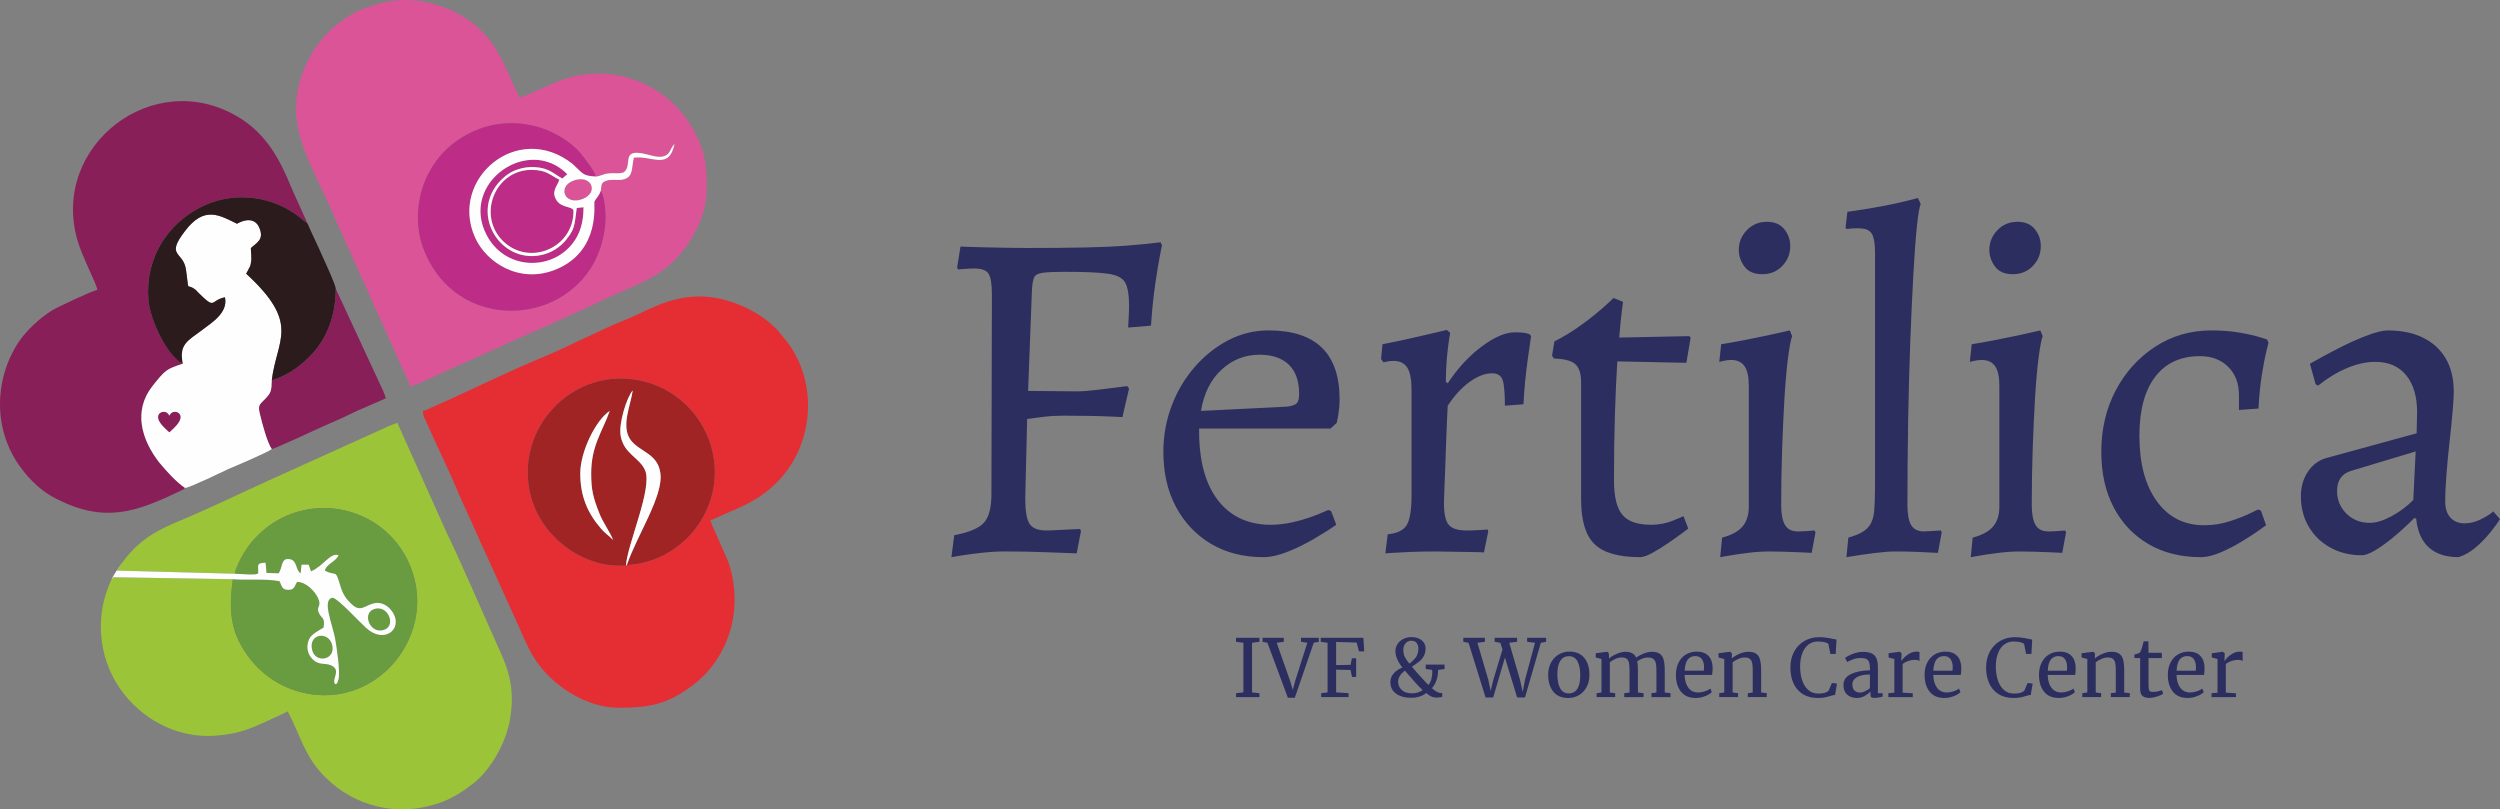 <?xml version="1.0" encoding="UTF-8"?>
<!DOCTYPE svg PUBLIC "-//W3C//DTD SVG 1.1//EN" "http://www.w3.org/Graphics/SVG/1.1/DTD/svg11.dtd">
<!-- Creator: CorelDRAW 2020 (64-Bit) -->
<svg xmlns="http://www.w3.org/2000/svg" xml:space="preserve" width="167.419mm" height="54.2mm" version="1.1" style="shape-rendering:geometricPrecision; text-rendering:geometricPrecision; image-rendering:optimizeQuality; fill-rule:evenodd; clip-rule:evenodd"
viewBox="0 0 3803.65 1231.38"
 xmlns:xlink="http://www.w3.org/1999/xlink"
 xmlns:xodm="http://www.corel.com/coreldraw/odm/2003">
 <rect x="0" y="0" width="3803.65" height="1231.38" fill="#808080" stroke="none"/>
 <defs>
  <style type="text/css">
   <![CDATA[
    .fil3 {fill:#FEFEFE}
    .fil9 {fill:#FEFEFE}
    .fil1 {fill:#E52E33}
    .fil2 {fill:#A12425}
    .fil7 {fill:#DB5498}
    .fil4 {fill:#881F59}
    .fil8 {fill:#BD2C86}
    .fil10 {fill:#9CC439}
    .fil5 {fill:#2C1B1C}
    .fil11 {fill:#699B40}
    .fil6 {fill:#881F59;fill-rule:nonzero}
    .fil0 {fill:#2B2E5E;fill-rule:nonzero}
   ]]>
  </style>
 </defs>
 <g id="Layer_x0020_1">
  <g id="_2161444337632">
   <path class="fil0" d="M1447.53 847.67l4.35 -33.34c22.71,-4.35 37.81,-10.75 45.3,-19.2 7.49,-8.46 11.23,-22.83 11.23,-43.12l0.72 -304.39c0,-15.46 -1.69,-25.85 -5.07,-31.16 -3.38,-5.31 -10.63,-7.97 -21.74,-7.97 -4.35,0 -9.54,0.24 -15.58,0.72 -6.04,0.48 -9.06,0.72 -9.06,0.72l-1.45 -2.9 5.07 -31.89c0,0 3.14,0.12 9.42,0.36 6.28,0.24 14.49,0.48 24.64,0.72 10.15,0.24 21.14,0.48 32.98,0.72 11.84,0.24 23.07,0.36 33.7,0.36 33.34,0 62.33,-0.24 86.97,-0.72 24.64,-0.48 46.5,-1.45 65.59,-2.9 19.09,-1.45 36.12,-3.14 51.1,-5.07l2.17 4.35c0,0 -1.09,5.56 -3.26,16.67 -2.17,11.11 -4.59,25.97 -7.25,44.57 -2.66,18.6 -4.71,39.02 -6.16,61.24l-34.79 2.9c0,0 0.24,-4.35 0.72,-13.05 0.48,-8.69 0.72,-15.46 0.72,-20.29 0,-15.94 -1.93,-27.54 -5.8,-34.79 -3.86,-7.25 -12.68,-11.84 -26.45,-13.77 -13.77,-1.93 -35.39,-2.9 -64.86,-2.9 -15.46,0 -26.82,0.48 -34.06,1.45 -7.25,0.97 -11.72,3.38 -13.41,7.25 -1.69,3.86 -2.78,10.39 -3.26,19.57l-5.8 152.92 74.65 0.72c7.73,0 17.51,-0.72 29.35,-2.17 11.84,-1.45 22.59,-2.78 32.25,-3.99 9.66,-1.21 14.49,-1.81 14.49,-1.81l2.9 3.62 -10.15 43.48c0,0 -5.07,-0.24 -15.22,-0.72 -10.15,-0.48 -22.1,-0.85 -35.87,-1.09 -13.77,-0.24 -26.45,-0.36 -38.05,-0.36 -10.63,0 -21.02,0.6 -31.16,1.81 -10.15,1.21 -18.36,2.29 -24.64,3.26l-2.9 120.31c0,19.33 2.17,32.37 6.52,39.13 4.35,6.77 12.8,10.15 25.37,10.15 4.83,0 11.35,-0.24 19.57,-0.72 8.21,-0.48 15.58,-0.85 22.1,-1.09 6.52,-0.24 9.78,-0.36 9.78,-0.36l1.45 2.9 -6.52 34.06c0,0 -3.74,-0.12 -11.23,-0.36 -7.49,-0.24 -16.91,-0.6 -28.27,-1.09 -11.35,-0.48 -23.19,-0.85 -35.51,-1.09 -12.32,-0.24 -23.31,-0.36 -32.97,-0.36 -12.08,0 -24.52,0.72 -37.32,2.17 -12.8,1.45 -23.55,2.9 -32.25,4.35 -8.7,1.45 -13.05,2.17 -13.05,2.17zm444.29 130.27l-11.29 -1.46 0 -6.07 35.69 0 0 6.07 -11.29 1.46 0 75.5 11.29 1.34 0 5.83 -35.57 0 0 -5.95 11.17 -1.21 0 -75.5zm29.13 -7.52l32.29 0 0 6.07 -10.8 1.46 20.03 56.93 4.49 14.81 4.01 -15.05 18.09 -56.69 -9.59 -1.46 0 -6.07 27.07 0 0 6.07 -7.77 1.46 -28.77 83.63 -10.56 0 -31.08 -83.63 -7.4 -1.46 0 -6.07zm98.93 7.52l-10.44 -1.46 0 -6.07 64.94 0 1.21 20.63 -7.89 0 -3.64 -13.47 -31.2 -0.85 0 35.2 21.97 -0.37 2.06 -10.07 6.43 0 0 28.4 -6.31 0 -2.19 -10.56 -21.97 -0.49 0 34.59 18.93 1.21 0 5.95 -41.63 0 0 -5.95 9.71 -1.21 0 -75.5zm177.95 39.94l-9.83 1.33c0.08,5.5 -0.73,10.72 -2.43,15.66 -1.7,4.94 -4.04,8.98 -7.04,12.14 2.75,2.51 5.3,4.37 7.65,5.58 2.34,1.21 5.06,1.9 8.13,2.06l0 5.34c-0.73,0.4 -2.04,0.73 -3.94,0.97 -1.9,0.24 -3.5,0.37 -4.8,0.37 -2.83,0 -5.4,-0.53 -7.71,-1.58 -2.31,-1.05 -4.96,-2.83 -7.95,-5.34 -3.07,2.51 -6.6,4.35 -10.56,5.52 -3.96,1.17 -7.89,1.76 -11.77,1.76 -9.87,0 -17.7,-2.1 -23.49,-6.31 -5.79,-4.21 -8.68,-10.04 -8.68,-17.48 0,-5.18 1.68,-9.63 5.04,-13.35 3.36,-3.72 7.75,-6.72 13.17,-8.98 -7.04,-8.9 -10.56,-17.24 -10.56,-25 0,-3.8 1.05,-7.32 3.16,-10.56 2.1,-3.24 5,-5.83 8.68,-7.77 3.68,-1.94 7.79,-2.91 12.32,-2.91 4.69,0 8.68,0.81 11.96,2.43 3.28,1.62 5.73,3.72 7.34,6.31 1.62,2.59 2.43,5.26 2.43,8.01 0,4.61 -0.85,8.54 -2.55,11.77 -1.7,3.24 -3.93,5.99 -6.68,8.25 -2.75,2.27 -6.63,5.02 -11.65,8.25 2.83,3.4 6.54,7.65 11.11,12.75 4.57,5.1 8.32,9.14 11.23,12.14l3.04 2.91c2.02,-2.59 3.48,-5.6 4.37,-9.04 0.89,-3.44 1.34,-6.94 1.34,-10.5 0,-1.54 -0.04,-2.67 -0.12,-3.4l-9.83 -1.33 0 -6.68 28.65 0 0 6.68zm-62.76 -28.89c0,4.13 0.87,7.83 2.61,11.11 1.74,3.28 3.99,6.49 6.74,9.65 5.02,-4.05 8.54,-7.69 10.56,-10.92 2.02,-3.24 3.03,-7.28 3.03,-12.14 0,-2.99 -0.81,-5.73 -2.43,-8.19 -1.62,-2.47 -4.45,-3.7 -8.5,-3.7 -3.4,0 -6.25,1.34 -8.56,4.01 -2.31,2.67 -3.46,6.07 -3.46,10.2zm13.47 65.91c2.83,0 5.66,-0.42 8.5,-1.27 2.83,-0.85 5.34,-2.08 7.53,-3.7 -3.24,-2.91 -6.78,-6.49 -10.62,-10.74 -3.84,-4.25 -8.64,-9.73 -14.38,-16.45l-2.07 -2.43c-6.88,5.34 -10.32,10.93 -10.32,16.75 0,5.18 1.86,9.45 5.58,12.81 3.72,3.36 8.98,5.04 15.78,5.04zm77.81 -84.48l32.9 0 0 6.07 -11.41 1.46 16.63 56.56 3.52 16.87 4.01 -16.87 13.96 -46.25 -3.28 -10.32 -8.62 -1.46 0 -6.07 34.11 0 0 6.07 -11.9 1.46 16.39 56.56 4.13 18.21 3.4 -18.21 15.29 -56.56 -12.02 -1.46 0 -6.07 28.89 0 0 6.07 -8.01 1.46 -24.16 83.27 -11.9 0 -18.57 -60.81 -17.96 60.81 -11.53 0 -25.85 -83.15 -8.01 -1.58 0 -6.07zm129.15 56.32c0,-7.28 1.5,-13.6 4.49,-18.94 2.99,-5.34 6.94,-9.41 11.83,-12.2 4.9,-2.79 10.14,-4.19 15.72,-4.19 10.2,0 17.86,3.24 23,9.71 5.14,6.47 7.71,14.97 7.71,25.49 0,7.37 -1.5,13.72 -4.49,19.06 -2.99,5.34 -6.94,9.39 -11.83,12.14 -4.9,2.75 -10.14,4.13 -15.72,4.13 -10.2,0 -17.86,-3.24 -23,-9.71 -5.14,-6.48 -7.71,-14.97 -7.71,-25.49zm31.44 28.28c5.58,0 9.87,-2.31 12.87,-6.92 2.99,-4.61 4.49,-11.45 4.49,-20.51 0,-8.98 -1.38,-16.1 -4.13,-21.36 -2.75,-5.26 -7.16,-7.89 -13.23,-7.89 -5.58,0 -9.89,2.31 -12.93,6.92 -3.04,4.61 -4.55,11.45 -4.55,20.51 0,8.98 1.42,16.1 4.25,21.37 2.83,5.26 7.24,7.89 13.23,7.89zm42.24 -0.36l7.4 -1.09 0 -50.98 -8.74 -2.19 0 -6.55 17.36 -2.19 2.19 1.58 0.73 4.86 -0.12 3.89c2.83,-2.59 6.7,-4.96 11.59,-7.1 4.9,-2.14 9.29,-3.22 13.17,-3.22 4.37,0 7.89,0.73 10.56,2.19 2.67,1.46 4.69,3.72 6.07,6.8 2.59,-2.19 6.21,-4.23 10.86,-6.13 4.65,-1.9 9,-2.85 13.05,-2.85 5.02,0 8.94,0.95 11.77,2.85 2.83,1.9 4.83,4.86 6.01,8.86 1.17,4.01 1.76,9.37 1.76,16.08l0 34.11 8.74 1.09 0 5.95 -28.89 0 0 -5.95 7.52 -1.09 0 -33.74c0,-4.69 -0.34,-8.44 -1.03,-11.23 -0.69,-2.79 -1.98,-4.88 -3.89,-6.25 -1.9,-1.37 -4.63,-2.06 -8.19,-2.06 -2.67,0 -5.5,0.59 -8.5,1.76 -2.99,1.17 -5.54,2.57 -7.65,4.19 0.73,3.16 1.09,7.65 1.09,13.47l0 33.87 8.62 1.09 0 5.95 -29.37 0 0 -5.95 8.01 -1.09 0 -33.99c0,-4.86 -0.3,-8.62 -0.91,-11.29 -0.61,-2.67 -1.76,-4.67 -3.46,-6.01 -1.7,-1.33 -4.29,-2 -7.77,-2 -2.91,0 -6.01,0.73 -9.29,2.18 -3.28,1.46 -6.13,3.16 -8.56,5.1l0 46 8.13 1.09 0 5.95 -28.28 0 0 -5.95zm150.76 7.28c-9.79,0 -17.26,-3.2 -22.39,-9.59 -5.14,-6.39 -7.71,-14.93 -7.71,-25.61 0,-7.04 1.34,-13.23 4.01,-18.57 2.67,-5.34 6.41,-9.47 11.23,-12.38 4.82,-2.91 10.3,-4.37 16.45,-4.37 7.52,0 13.37,2.08 17.54,6.25 4.17,4.17 6.37,10.14 6.62,17.91 0,4.93 -0.28,8.7 -0.85,11.29l-41.76 0c0.16,8.01 2.02,14.47 5.58,19.36 3.56,4.9 8.62,7.34 15.17,7.34 3.24,0 6.62,-0.59 10.14,-1.76 3.52,-1.17 6.25,-2.57 8.19,-4.19l2.31 5.34c-2.35,2.43 -5.83,4.53 -10.44,6.31 -4.61,1.78 -9.31,2.67 -14.08,2.67zm12.38 -41.51c0.24,-1.7 0.36,-3.44 0.36,-5.22 -0.08,-5.26 -1.19,-9.41 -3.34,-12.44 -2.14,-3.04 -5.52,-4.55 -10.14,-4.55 -4.69,0 -8.44,1.7 -11.23,5.1 -2.79,3.4 -4.39,9.1 -4.8,17.12l29.13 0zm31.07 -17.84l-8.74 -2.19 0 -6.55 17.36 -2.19 0.36 0 2.55 2.19 0 5.1 -0.12 2.91c2.91,-2.59 6.76,-4.93 11.53,-7.04 4.77,-2.11 9.34,-3.16 13.72,-3.16 5.1,0 9.04,0.97 11.83,2.91 2.79,1.94 4.75,4.92 5.89,8.92 1.13,4.01 1.7,9.41 1.7,16.2l0 33.99 8.5 0.85 0 6.07 -28.77 0 0 -5.95 7.52 -0.97 0 -34.11c0,-4.78 -0.32,-8.52 -0.97,-11.23 -0.65,-2.71 -1.86,-4.73 -3.64,-6.07 -1.78,-1.33 -4.37,-2 -7.77,-2 -2.91,0 -6.03,0.73 -9.35,2.18 -3.32,1.46 -6.27,3.16 -8.86,5.1l0 46 8.25 1.09 0 5.95 -28.65 0 0 -5.95 7.65 -1.09 0 -50.98zm142.5 59.36c-8.9,0 -16.49,-1.92 -22.76,-5.77 -6.27,-3.84 -11.03,-9.24 -14.26,-16.21 -3.24,-6.96 -4.86,-15.13 -4.86,-24.52 0,-9.06 1.9,-17.07 5.7,-24.03 3.8,-6.96 9.02,-12.36 15.66,-16.21 6.64,-3.84 14.08,-5.77 22.34,-5.77 6.23,0 13.72,0.97 22.46,2.91l4.01 0.73 -1.21 21.85 -8.13 0 -3.04 -15.42c-1.13,-0.97 -3.09,-1.8 -5.89,-2.49 -2.79,-0.69 -6.21,-1.03 -10.26,-1.03 -5.18,0 -9.79,1.48 -13.84,4.43 -4.05,2.96 -7.22,7.3 -9.53,13.05 -2.31,5.75 -3.46,12.62 -3.46,20.63 0,7.61 1.01,14.53 3.04,20.76 2.02,6.23 5.1,11.19 9.22,14.87 4.13,3.68 9.23,5.52 15.29,5.52 4.29,0 7.59,-0.36 9.89,-1.09 2.31,-0.73 4.27,-1.78 5.89,-3.16l5.1 -11.9 7.65 0.97 -2.91 17.23c-1.7,0.08 -4.21,0.65 -7.52,1.7 -2.91,0.89 -5.73,1.6 -8.44,2.12 -2.71,0.53 -6.09,0.79 -10.14,0.79zm38.84 -19.54c0,-7.61 3.8,-13.21 11.41,-16.81 7.61,-3.6 17.24,-5.52 28.89,-5.76l0 -3.4c0,-3.8 -0.4,-6.8 -1.21,-8.98 -0.81,-2.19 -2.21,-3.78 -4.19,-4.79 -1.98,-1.01 -4.79,-1.52 -8.44,-1.52 -4.13,0 -7.83,0.59 -11.11,1.76 -3.28,1.17 -6.53,2.61 -9.77,4.31l-3.04 -6.31c1.05,-0.89 2.99,-2.06 5.83,-3.52 2.83,-1.46 6.11,-2.75 9.83,-3.89 3.72,-1.13 7.45,-1.7 11.17,-1.7 5.74,0 10.3,0.79 13.65,2.37 3.36,1.58 5.77,4.11 7.22,7.59 1.46,3.48 2.19,8.13 2.19,13.96l0 38.96 7.16 0 0 5.34c-1.62,0.4 -3.66,0.81 -6.13,1.21 -2.47,0.4 -4.63,0.61 -6.5,0.61 -2.27,0 -3.8,-0.34 -4.61,-1.03 -0.81,-0.69 -1.21,-2.2 -1.21,-4.55l0 -4.01c-2.43,2.43 -5.4,4.65 -8.92,6.67 -3.52,2.02 -7.5,3.04 -11.95,3.04 -5.83,0 -10.66,-1.68 -14.51,-5.04 -3.84,-3.36 -5.77,-8.19 -5.77,-14.5zm25.49 11.29c2.1,0 4.53,-0.65 7.28,-1.94 2.75,-1.3 5.26,-2.83 7.52,-4.61l0 -20.88c-8.82,0 -15.48,1.36 -19.97,4.07 -4.49,2.71 -6.74,6.25 -6.74,10.62 0,4.37 1.07,7.59 3.22,9.65 2.14,2.07 5.04,3.1 8.68,3.1zm42.85 0.97l9.1 -0.73 0 -51.35 -8.74 -2.19 0 -6.55 16.75 -2.19 0.24 0 2.67 2.19 0 2.19 -0.37 9.47 0.37 0c0.81,-1.37 2.27,-3.16 4.37,-5.34 2.1,-2.18 4.81,-4.19 8.13,-6.01 3.32,-1.82 6.92,-2.73 10.8,-2.73 1.62,0 2.95,0.2 4.01,0.61l0 13.6c-0.57,-0.41 -1.48,-0.79 -2.73,-1.15 -1.25,-0.36 -2.65,-0.55 -4.19,-0.55 -6.72,0 -12.95,2.06 -18.69,6.19l0 43.7 15.42 0.97 0 5.83 -37.14 0 0 -5.95zm85.21 7.28c-9.79,0 -17.26,-3.2 -22.39,-9.59 -5.14,-6.39 -7.71,-14.93 -7.71,-25.61 0,-7.04 1.34,-13.23 4.01,-18.57 2.67,-5.34 6.41,-9.47 11.23,-12.38 4.82,-2.91 10.3,-4.37 16.45,-4.37 7.52,0 13.37,2.08 17.54,6.25 4.17,4.17 6.37,10.14 6.62,17.91 0,4.93 -0.28,8.7 -0.85,11.29l-41.76 0c0.16,8.01 2.02,14.47 5.58,19.36 3.56,4.9 8.62,7.34 15.17,7.34 3.24,0 6.62,-0.59 10.14,-1.76 3.52,-1.17 6.25,-2.57 8.19,-4.19l2.31 5.34c-2.35,2.43 -5.83,4.53 -10.44,6.31 -4.61,1.78 -9.31,2.67 -14.08,2.67zm12.38 -41.51c0.24,-1.7 0.36,-3.44 0.36,-5.22 -0.08,-5.26 -1.19,-9.41 -3.34,-12.44 -2.14,-3.04 -5.52,-4.55 -10.14,-4.55 -4.69,0 -8.44,1.7 -11.23,5.1 -2.79,3.4 -4.39,9.1 -4.8,17.12l29.13 0zm92.98 41.51c-8.9,0 -16.49,-1.92 -22.76,-5.77 -6.27,-3.84 -11.03,-9.24 -14.26,-16.21 -3.24,-6.96 -4.86,-15.13 -4.86,-24.52 0,-9.06 1.9,-17.07 5.7,-24.03 3.8,-6.96 9.02,-12.36 15.66,-16.21 6.64,-3.84 14.08,-5.77 22.34,-5.77 6.23,0 13.72,0.97 22.46,2.91l4.01 0.73 -1.21 21.85 -8.13 0 -3.04 -15.42c-1.13,-0.97 -3.09,-1.8 -5.89,-2.49 -2.79,-0.69 -6.21,-1.03 -10.26,-1.03 -5.18,0 -9.79,1.48 -13.84,4.43 -4.05,2.96 -7.22,7.3 -9.53,13.05 -2.31,5.75 -3.46,12.62 -3.46,20.63 0,7.61 1.01,14.53 3.04,20.76 2.02,6.23 5.1,11.19 9.22,14.87 4.13,3.68 9.23,5.52 15.29,5.52 4.29,0 7.59,-0.36 9.89,-1.09 2.31,-0.73 4.27,-1.78 5.89,-3.16l5.1 -11.9 7.65 0.97 -2.91 17.23c-1.7,0.08 -4.21,0.65 -7.52,1.7 -2.91,0.89 -5.73,1.6 -8.44,2.12 -2.71,0.53 -6.09,0.79 -10.14,0.79zm68.7 0c-9.79,0 -17.26,-3.2 -22.39,-9.59 -5.14,-6.39 -7.71,-14.93 -7.71,-25.61 0,-7.04 1.34,-13.23 4.01,-18.57 2.67,-5.34 6.41,-9.47 11.23,-12.38 4.82,-2.91 10.3,-4.37 16.45,-4.37 7.52,0 13.37,2.08 17.54,6.25 4.17,4.17 6.37,10.14 6.62,17.91 0,4.93 -0.28,8.7 -0.85,11.29l-41.76 0c0.16,8.01 2.02,14.47 5.58,19.36 3.56,4.9 8.62,7.34 15.17,7.34 3.24,0 6.62,-0.59 10.14,-1.76 3.52,-1.17 6.25,-2.57 8.19,-4.19l2.31 5.34c-2.35,2.43 -5.83,4.53 -10.44,6.31 -4.61,1.78 -9.31,2.67 -14.08,2.67zm12.38 -41.51c0.24,-1.7 0.36,-3.44 0.36,-5.22 -0.08,-5.26 -1.19,-9.41 -3.34,-12.44 -2.14,-3.04 -5.52,-4.55 -10.14,-4.55 -4.69,0 -8.44,1.7 -11.23,5.1 -2.79,3.4 -4.39,9.1 -4.8,17.12l29.13 0zm31.07 -17.84l-8.74 -2.19 0 -6.55 17.36 -2.19 0.36 0 2.55 2.19 0 5.1 -0.12 2.91c2.91,-2.59 6.76,-4.93 11.53,-7.04 4.77,-2.11 9.34,-3.16 13.72,-3.16 5.1,0 9.04,0.97 11.83,2.91 2.79,1.94 4.75,4.92 5.89,8.92 1.13,4.01 1.7,9.41 1.7,16.2l0 33.99 8.5 0.85 0 6.07 -28.77 0 0 -5.95 7.52 -0.97 0 -34.11c0,-4.78 -0.32,-8.52 -0.97,-11.23 -0.65,-2.71 -1.86,-4.73 -3.64,-6.07 -1.78,-1.33 -4.37,-2 -7.77,-2 -2.91,0 -6.03,0.73 -9.35,2.18 -3.32,1.46 -6.27,3.16 -8.86,5.1l0 46 8.25 1.09 0 5.95 -28.65 0 0 -5.95 7.65 -1.09 0 -50.98zm94.07 59.23c-4.61,0 -8.05,-1.05 -10.32,-3.16 -2.27,-2.1 -3.4,-5.7 -3.4,-10.8l0 -46.61 -8.74 0 0 -5.46c0.4,-0.08 1.54,-0.36 3.4,-0.85 1.86,-0.49 3.11,-0.93 3.76,-1.34 1.3,-0.73 2.31,-2.18 3.04,-4.37 0.65,-1.54 1.42,-4.01 2.31,-7.4 0.89,-3.4 1.42,-5.42 1.58,-6.07l7.16 0 0.24 17.48 20.27 0 0 8.01 -20.27 0 0 37.26c0,4.61 0.14,7.85 0.42,9.71 0.28,1.86 0.89,3.08 1.82,3.64 0.93,0.57 2.53,0.85 4.8,0.85 2.18,0 4.59,-0.28 7.22,-0.85 2.63,-0.57 4.67,-1.17 6.13,-1.82l1.82 5.46c-1.94,1.46 -5.08,2.87 -9.41,4.25 -4.33,1.38 -8.27,2.06 -11.83,2.06zm58.51 0.12c-9.79,0 -17.26,-3.2 -22.39,-9.59 -5.14,-6.39 -7.71,-14.93 -7.71,-25.61 0,-7.04 1.34,-13.23 4.01,-18.57 2.67,-5.34 6.41,-9.47 11.23,-12.38 4.82,-2.91 10.3,-4.37 16.45,-4.37 7.52,0 13.37,2.08 17.54,6.25 4.17,4.17 6.37,10.14 6.62,17.91 0,4.93 -0.28,8.7 -0.85,11.29l-41.76 0c0.16,8.01 2.02,14.47 5.58,19.36 3.56,4.9 8.62,7.34 15.17,7.34 3.24,0 6.62,-0.59 10.14,-1.76 3.52,-1.17 6.25,-2.57 8.19,-4.19l2.31 5.34c-2.35,2.43 -5.83,4.53 -10.44,6.31 -4.61,1.78 -9.31,2.67 -14.08,2.67zm12.38 -41.51c0.24,-1.7 0.36,-3.44 0.36,-5.22 -0.08,-5.26 -1.19,-9.41 -3.34,-12.44 -2.14,-3.04 -5.52,-4.55 -10.14,-4.55 -4.69,0 -8.44,1.7 -11.23,5.1 -2.79,3.4 -4.39,9.1 -4.8,17.12l29.13 0zm24.03 34.23l9.1 -0.73 0 -51.35 -8.74 -2.19 0 -6.55 16.75 -2.19 0.24 0 2.67 2.19 0 2.19 -0.37 9.47 0.37 0c0.81,-1.37 2.27,-3.16 4.37,-5.34 2.1,-2.18 4.81,-4.19 8.13,-6.01 3.32,-1.82 6.92,-2.73 10.8,-2.73 1.62,0 2.95,0.2 4.01,0.61l0 13.6c-0.57,-0.41 -1.48,-0.79 -2.73,-1.15 -1.25,-0.36 -2.65,-0.55 -4.19,-0.55 -6.72,0 -12.95,2.06 -18.69,6.19l0 43.7 15.42 0.97 0 5.83 -37.14 0 0 -5.95zm-1442.57 -206.98c-30.44,0 -57.01,-6.76 -79.72,-20.29 -22.71,-13.53 -40.46,-32.25 -53.27,-56.17 -12.8,-23.92 -19.2,-51.82 -19.2,-83.71 0,-24.64 4.23,-48.07 12.68,-70.3 8.46,-22.23 20.17,-41.91 35.15,-59.07 14.98,-17.15 32.01,-30.68 51.1,-40.58 19.08,-9.91 39.5,-14.86 61.24,-14.86 71.99,0 107.99,35.03 107.99,105.09 0,6.28 -0.48,12.8 -1.45,19.57 -0.97,6.77 -1.93,12.08 -2.9,15.94l-9.42 8.7 -200.03 0c-0.48,43 7.37,76.94 23.56,101.83 16.19,24.88 39.01,39.38 68.49,43.48 29.47,4.11 64.26,-3.02 104.36,-21.38l4.35 1.45 7.97 21.02c-9.66,6.77 -21.14,14.01 -34.42,21.74 -13.29,7.73 -26.7,14.25 -40.22,19.57 -13.53,5.31 -25.61,7.97 -36.24,7.97zm-94.94 -222.5l131.18 -6.52c7.25,-0.97 12.08,-2.66 14.49,-5.07 2.42,-2.42 3.62,-7.25 3.62,-14.49 0,-19.33 -5.19,-34.06 -15.58,-44.21 -10.39,-10.15 -25.25,-15.22 -44.57,-15.22 -22.23,0 -41.55,7.61 -57.98,22.83 -16.43,15.22 -26.82,36.12 -31.16,62.69zm284.1 187.71c14.49,-1.45 24.16,-6.16 28.99,-14.13 4.83,-7.97 7.25,-23.31 7.25,-46.02l0 -159.44c0,-15.94 -2.17,-27.3 -6.52,-34.06 -4.35,-6.76 -11.35,-10.15 -21.02,-10.15 -3.87,0 -7.37,0.36 -10.51,1.09 -3.14,0.72 -4.71,1.09 -4.71,1.09l-3.62 -5.07 2.17 -22.47c14.98,-2.9 29.96,-6.04 44.93,-9.42 14.98,-3.38 27.54,-6.28 37.69,-8.7 10.15,-2.42 15.22,-3.62 15.22,-3.62l5.07 4.35c0,0 -0.6,3.87 -1.81,11.6 -1.21,7.73 -2.3,17.27 -3.26,28.63 -0.97,11.35 -1.45,22.83 -1.45,34.42l2.9 2.17c14.98,-22.71 32.13,-41.31 51.46,-55.81 19.33,-14.49 36.24,-21.74 50.73,-21.74 8.22,0 14.01,0.48 17.39,1.45 3.38,0.97 5.07,1.45 5.07,1.45l2.17 2.9c0,0 -0.48,3.26 -1.45,9.79 -0.97,6.52 -2.17,14.98 -3.62,25.37 -1.45,10.39 -2.78,21.62 -3.98,33.7 -1.21,12.08 -2.05,23.67 -2.54,34.79l-28.27 2.17c0,-19.81 -1.21,-32.98 -3.62,-39.5 -2.42,-6.52 -7.73,-9.78 -15.94,-9.78 -10.63,0 -21.99,4.35 -34.06,13.05 -12.08,8.7 -23.19,20.77 -33.34,36.24 0,0 -0.24,4.47 -0.72,13.41 -0.48,8.94 -0.97,20.17 -1.45,33.7 -0.48,13.53 -0.97,27.42 -1.45,41.67 -0.48,14.25 -0.97,26.82 -1.45,37.69 -0.48,10.87 -0.72,18 -0.72,21.38 0,16.43 2.42,27.54 7.25,33.34 4.83,5.8 14.01,8.7 27.54,8.7 5.31,0 11.96,-0.24 19.93,-0.72 7.97,-0.48 11.96,-0.72 11.96,-0.72l0.72 2.9 -6.52 31.89c0,0 -2.42,-0.12 -7.25,-0.36 -4.83,-0.24 -11.11,-0.36 -18.84,-0.36 -7.73,0 -15.82,-0.12 -24.28,-0.36 -8.46,-0.24 -16.31,-0.36 -23.56,-0.36 -14.01,0 -26.82,0.24 -38.41,0.72 -11.59,0.48 -20.77,0.97 -27.54,1.45 -6.77,0.48 -10.15,0.72 -10.15,0.72l3.62 -28.99zm384.11 34.79c-32.85,0 -56.05,-6.64 -69.58,-19.93 -13.53,-13.29 -20.29,-35.88 -20.29,-67.76l0 -178.29c0,-13.05 -2.9,-22.23 -8.7,-27.54 -5.8,-5.31 -16.67,-8.21 -32.61,-8.7l-2.9 -4.35 3.62 -21.74c11.6,-5.8 22.83,-12.44 33.7,-19.93 10.87,-7.49 20.53,-14.74 28.99,-21.74 8.46,-7.01 15.1,-12.8 19.93,-17.39 4.83,-4.59 7.25,-6.88 7.25,-6.88l14.49 5.8c0,0 -0.6,4.59 -1.81,13.77 -1.21,9.18 -2.54,22.71 -3.99,40.58l106.54 -2.17 2.17 2.17 -6.52 38.41 -105.09 -2.17c-1.45,22.71 -2.66,49.28 -3.62,79.72 -0.97,30.44 -1.45,64.26 -1.45,101.46 0,24.64 4.23,42.03 12.68,52.18 8.45,10.15 23.07,15.22 43.85,15.22 12.08,0 23.31,-2.17 33.7,-6.52 10.39,-4.35 15.58,-6.52 15.58,-6.52l7.25 18.84c0,0 -2.9,2.17 -8.69,6.52 -5.8,4.35 -12.93,9.42 -21.38,15.22 -8.45,5.8 -16.67,10.87 -24.64,15.22 -7.97,4.35 -14.13,6.52 -18.48,6.52zm121.76 0l2.9 -29.71c14.49,-3.86 24.88,-9.54 31.16,-17.03 6.28,-7.49 9.42,-17.51 9.42,-30.08l0 -184.08c0,-13.53 -2.17,-23.43 -6.52,-29.71 -4.35,-6.28 -11.11,-9.42 -20.29,-9.42 -3.87,0 -7.85,0.48 -11.96,1.45 -4.11,0.97 -6.16,1.45 -6.16,1.45l2.9 -26.82c12.08,-1.93 24.28,-4.11 36.6,-6.52 12.32,-2.42 23.55,-4.71 33.7,-6.88 10.15,-2.17 18.36,-3.99 24.64,-5.44 6.28,-1.45 9.42,-2.17 9.42,-2.17l3.62 8.7c-1.93,4.83 -3.98,15.58 -6.16,32.25 -2.17,16.67 -3.99,36.96 -5.44,60.88 -1.45,23.92 -2.66,50.01 -3.62,78.27 -0.97,28.26 -1.45,56.65 -1.45,85.15 0,14.01 1.93,24.28 5.8,30.8 3.86,6.52 10.39,9.78 19.57,9.78 4.35,0 9.66,-0.24 15.94,-0.72 6.28,-0.48 9.42,-0.72 9.42,-0.72l1.45 2.9 -5.8 31.16c0,0 -2.05,-0.12 -6.16,-0.36 -4.11,-0.24 -9.42,-0.48 -15.94,-0.72 -6.52,-0.24 -13.53,-0.48 -21.02,-0.72 -7.49,-0.24 -14.62,-0.36 -21.38,-0.36 -10.15,0 -21.02,0.72 -32.61,2.17 -11.59,1.45 -21.5,2.9 -29.71,4.35 -8.22,1.45 -12.32,2.17 -12.32,2.17zm63.78 -430.49c-12.08,0 -21.02,-3.86 -26.81,-11.6 -5.8,-7.73 -8.7,-16.19 -8.7,-25.37 0,-11.6 4.11,-21.62 12.32,-30.08 8.22,-8.46 18.36,-12.68 30.44,-12.68 11.6,0 20.41,3.75 26.45,11.23 6.04,7.49 9.06,16.06 9.06,25.73 0,11.6 -3.98,21.62 -11.96,30.08 -7.97,8.45 -18.24,12.68 -30.8,12.68zm128.28 430.49l2.9 -29.71c14.01,-3.86 23.8,-8.82 29.35,-14.86 5.56,-6.04 8.82,-14.13 9.79,-24.28 0.97,-10.15 1.45,-22.71 1.45,-37.68l0 -355.85c0,-12.08 -1.09,-20.9 -3.26,-26.45 -2.17,-5.56 -6.28,-9.06 -12.32,-10.51 -6.04,-1.45 -15.1,-1.45 -27.18,0l-2.17 -1.45 2.9 -24.64c17.88,-2.42 35.75,-5.32 53.63,-8.7 17.88,-3.38 35.76,-7.49 53.63,-12.32l4.35 9.42c-1.93,3.38 -3.86,14.37 -5.8,32.97 -1.93,18.6 -3.74,43 -5.43,73.2 -1.69,30.2 -3.26,64.38 -4.71,102.55 -1.45,38.17 -2.54,78.51 -3.26,121.03 -0.72,42.52 -1.09,85.04 -1.09,127.55 0,14.49 1.93,24.88 5.8,31.16 3.86,6.28 10.39,9.42 19.57,9.42l25.37 -1.45 1.45 2.9 -5.8 31.16c-7.73,-0.48 -18,-0.97 -30.8,-1.45 -12.8,-0.48 -24.04,-0.72 -33.7,-0.72 -8.7,0 -19.69,0.85 -32.97,2.54 -13.29,1.69 -27.18,3.75 -41.67,6.16zm189.16 0l2.9 -29.71c14.49,-3.86 24.88,-9.54 31.16,-17.03 6.28,-7.49 9.42,-17.51 9.42,-30.08l0 -184.08c0,-13.53 -2.17,-23.43 -6.52,-29.71 -4.35,-6.28 -11.11,-9.42 -20.29,-9.42 -3.87,0 -7.85,0.48 -11.96,1.45 -4.11,0.97 -6.16,1.45 -6.16,1.45l2.9 -26.82c12.08,-1.93 24.28,-4.11 36.6,-6.52 12.32,-2.42 23.55,-4.71 33.7,-6.88 10.15,-2.17 18.36,-3.99 24.64,-5.44 6.28,-1.45 9.42,-2.17 9.42,-2.17l3.62 8.7c-1.93,4.83 -3.98,15.58 -6.16,32.25 -2.17,16.67 -3.99,36.96 -5.44,60.88 -1.45,23.92 -2.66,50.01 -3.62,78.27 -0.97,28.26 -1.45,56.65 -1.45,85.15 0,14.01 1.93,24.28 5.8,30.8 3.86,6.52 10.39,9.78 19.57,9.78 4.35,0 9.66,-0.24 15.94,-0.72 6.28,-0.48 9.42,-0.72 9.42,-0.72l1.45 2.9 -5.8 31.16c0,0 -2.05,-0.12 -6.16,-0.36 -4.11,-0.24 -9.42,-0.48 -15.94,-0.72 -6.52,-0.24 -13.53,-0.48 -21.02,-0.72 -7.49,-0.24 -14.62,-0.36 -21.38,-0.36 -10.15,0 -21.02,0.72 -32.61,2.17 -11.59,1.45 -21.5,2.9 -29.71,4.35 -8.22,1.45 -12.32,2.17 -12.32,2.17zm63.78 -430.49c-12.08,0 -21.02,-3.86 -26.81,-11.6 -5.8,-7.73 -8.7,-16.19 -8.7,-25.37 0,-11.6 4.11,-21.62 12.32,-30.08 8.22,-8.46 18.36,-12.68 30.44,-12.68 11.6,0 20.41,3.75 26.45,11.23 6.04,7.49 9.06,16.06 9.06,25.73 0,11.6 -3.98,21.62 -11.96,30.08 -7.97,8.45 -18.24,12.68 -30.8,12.68zm286.27 430.49c-30.44,0 -57.01,-6.64 -79.72,-19.93 -22.71,-13.29 -40.34,-31.89 -52.9,-55.81 -12.56,-23.92 -18.84,-52.06 -18.84,-84.43 0,-34.79 7.37,-66.07 22.1,-93.85 14.74,-27.78 34.79,-49.88 60.15,-66.31 25.37,-16.43 53.75,-24.64 85.16,-24.64 15.46,0 29.59,1.09 42.4,3.26 12.8,2.17 23.07,4.47 30.8,6.88 7.73,2.42 11.6,3.62 11.6,3.62l2.17 5.07c0,0 -1.09,4.35 -3.26,13.05 -2.17,8.7 -4.47,20.65 -6.89,35.87 -2.42,15.22 -4.11,32.25 -5.07,51.1l-29.71 2.17 0 -22.46c0,-17.88 -5.43,-32.25 -16.31,-43.12 -10.87,-10.87 -25.25,-16.31 -43.12,-16.31 -29.47,0 -52.18,10.51 -68.13,31.53 -15.94,21.02 -23.92,50.85 -23.92,89.51 0,42.04 8.82,75.25 26.45,99.65 17.63,24.4 41.67,36.6 72.11,36.6 13.53,0 26.57,-2.05 39.13,-6.16 12.56,-4.11 22.83,-8.09 30.8,-11.96 7.97,-3.86 11.96,-5.8 11.96,-5.8l4.35 1.45 7.97 22.47c0,0 -3.38,2.42 -10.15,7.25 -6.76,4.83 -15.46,10.51 -26.09,17.03 -10.63,6.52 -21.62,12.2 -32.97,17.03 -11.36,4.83 -21.38,7.25 -30.08,7.25zm392.08 0c-19.33,0 -34.42,-4.95 -45.3,-14.86 -10.87,-9.91 -17.27,-24.52 -19.2,-43.85l-2.9 -0.72c-11.6,11.6 -22.59,21.62 -32.98,30.08 -10.39,8.45 -19.57,14.98 -27.54,19.57 -7.97,4.59 -14.37,6.88 -19.21,6.88 -17.88,0 -33.82,-3.86 -47.83,-11.6 -14.01,-7.73 -25,-18.36 -32.97,-31.89 -7.97,-13.53 -11.96,-28.99 -11.96,-46.38 0,-14.01 3.5,-26.33 10.51,-36.96 7.01,-10.63 16.31,-17.63 27.9,-21.02l137.7 -37.69 0.72 -31.89c0,-24.16 -5.56,-43 -16.67,-56.53 -11.11,-13.53 -26.82,-20.29 -47.11,-20.29 -13.53,0 -27.78,3.14 -42.76,9.42 -14.98,6.28 -29.71,15.22 -44.21,26.82l-3.62 -2.17 -8.7 -31.16c12.56,-7.25 26.57,-14.86 42.03,-22.83 15.46,-7.97 30.2,-14.62 44.21,-19.93 14.01,-5.31 24.64,-7.97 31.89,-7.97 21.26,0 39.38,3.74 54.36,11.23 14.98,7.49 26.45,18.12 34.42,31.89 7.97,13.77 11.96,30.56 11.96,50.37 0,6.28 -0.6,16.43 -1.81,30.44 -1.21,14.01 -2.78,29.59 -4.71,46.75 -1.93,17.15 -3.5,33.7 -4.71,49.64 -1.21,15.94 -1.81,29.23 -1.81,39.86 0,10.63 2.66,18.84 7.97,24.64 5.32,5.8 12.56,8.7 21.74,8.7 8.21,0 16.43,-2.05 24.64,-6.16 8.21,-4.11 14.49,-8.09 18.84,-11.96l10.15 11.6c-3.87,6.28 -9.06,13.41 -15.58,21.38 -6.52,7.97 -13.77,15.34 -21.74,22.1 -7.97,6.76 -16.55,11.6 -25.73,14.49zm-134.8 -52.18c9.18,0 19.93,-3.26 32.25,-9.78 12.32,-6.52 23.56,-14.86 33.7,-25l3.62 -73.92 -98.57 29.71c-14.01,4.35 -21.02,14.49 -21.02,30.44 0,13.53 4.71,25 14.13,34.42 9.42,9.42 21.38,14.13 35.87,14.13z"/>
   <g>
    <g>
     <path class="fil1" d="M953.69 859.71l-1.34 0.6c-43.48,3.59 -81.59,-17.35 -103.56,-38.29 -22.41,-20.34 -43.48,-52.65 -45.72,-96.32 -4.03,-79.57 58.73,-145.38 133.14,-149.57 82.04,-4.19 146.14,58.03 151.07,133.41 4.93,80.17 -58.28,146.57 -133.59,150.16zm-310.22 -234.52c0,8.97 2.69,10.17 5.38,17.35 14.79,33.5 38.1,81.36 50.66,112.47l87.86 193.84c9.86,22.14 17.93,43.08 32.28,62.22 26.9,35.9 74.86,65.81 121.93,65.81 46.17,0 72.62,-5.38 108.93,-31.71 57.83,-41.28 82.04,-117.26 57.83,-189.65l-27.79 -63.42c38.55,-18.55 68.14,-25.13 101.31,-58.03 60.97,-61.02 62.76,-162.13 8.52,-222.55 -4.03,-4.78 -5.38,-7.18 -9.41,-11.37 -28.24,-28.72 -75.31,-49.06 -116.55,-49.06 -47.97,0 -78.45,21.54 -112.52,35.3 -37.66,14.96 -90.55,42.48 -128.21,58.03 -39.9,16.15 -97.73,44.27 -139.87,63.42l-26.9 11.97c-5.83,2.39 -7.62,4.19 -13.45,5.38z"/>
     <path class="fil2" d="M882.86 720.32c0,-33.5 23.76,-81.36 44.83,-95.12 -11.21,31.71 -28.24,52.65 -28.24,95.12 0,25.13 3.14,37.09 12.1,59.83 4.93,13.76 18.83,32.9 21.07,41.28 -6.28,-6.58 -11.66,-9.57 -18.38,-17.35 -20.62,-23.93 -31.38,-49.66 -31.38,-83.76zm69.49 139.99c2.69,-34.1 40.79,-117.86 29.14,-144.78 -8.52,-19.74 -32.28,-24.53 -37.21,-52.65 -3.14,-19.14 9.41,-58.63 18.38,-68.8 -2.69,21.54 -18.83,55.04 -2.69,75.98 14.34,17.95 41.24,20.34 44.83,50.26 4.48,34.7 -35.86,94.53 -51.1,139.39 75.31,-3.59 138.52,-70 133.59,-150.16 -4.93,-75.38 -69.04,-137.6 -151.07,-133.41 -74.41,4.19 -137.18,70 -133.14,149.57 2.24,43.67 23.31,75.98 45.72,96.32 21.97,20.94 60.07,41.88 103.56,38.29z"/>
     <path class="fil3" d="M882.86 720.32c0,34.1 10.76,59.82 31.38,83.75 6.72,7.78 12.1,10.77 18.38,17.35 -2.24,-8.37 -16.14,-27.52 -21.07,-41.28 -8.97,-22.73 -12.1,-34.7 -12.1,-59.83 0,-42.47 17.03,-63.41 28.24,-95.12 -21.07,13.76 -44.83,61.62 -44.83,95.13zm69.49 139.99l1.34 -0.6c15.24,-44.87 55.59,-104.7 51.1,-139.4 -3.59,-29.91 -30.48,-32.3 -44.83,-50.25 -16.14,-20.94 0,-54.44 2.69,-75.98 -8.97,10.17 -21.52,49.66 -18.38,68.8 4.93,28.12 28.69,32.9 37.21,52.65 11.66,26.92 -26.45,110.68 -29.14,144.78z"/>
    </g>
    <g>
     <path class="fil4" d="M281.7 742.45c-13,-8.37 -29.59,-26.92 -39.45,-38.89 -26.9,-34.7 -39.9,-78.37 -10.31,-116.06 17.93,-22.74 21.07,-25.73 46.17,-34.1 -27.79,-17.35 -48.86,-65.81 -52.45,-98.71 -4.48,-62.82 29.59,-113.67 78.45,-138.8 45.73,-23.93 101.31,-19.74 143.01,8.37 8.52,5.38 13.9,11.37 20.62,15.56l-24.21 -53.84c-18.38,-45.47 -39.45,-83.16 -81.59,-108.29 -128.66,-76.58 -283.77,43.67 -244.77,185.46 6.72,25.73 30.48,70 30.93,77.78 -9.86,2.39 -61.86,26.92 -68.59,31.11 -19.72,12.57 -39.45,30.51 -52,49.66 -35.86,55.04 -39,132.22 4.48,190.25 13.9,19.14 33.17,37.09 54.24,47.26 73.07,37.09 121.04,19.74 186.04,-11.37 1.79,-1.2 3.14,-1.2 4.93,-2.39 0.45,0 1.79,-1.2 2.24,-1.2 0.45,-0.6 0.9,-0.6 0.9,-1.2 0.45,0 0.9,-0.6 1.34,-0.6zm131.8 -163.92c-0.45,16.75 -1.34,19.15 -9.86,28.12 -7.62,8.38 -12.1,8.38 -8.07,23.93 3.14,13.16 11.21,43.68 17.93,52.65 8.07,-1.79 72.62,-32.3 86.52,-38.29 14.34,-5.98 29.59,-13.16 43.03,-19.75l43.93 -19.14c-0.9,-4.79 -6.28,-16.75 -8.52,-20.94l-67.69 -145.98c0,37.09 -10.76,67 -28.24,90.34 -14.34,18.55 -39.45,40.68 -69.04,49.06z"/>
     <path class="fil3" d="M274.97 549.81l3.14 3.59c-25.55,8.38 -26,8.97 -46.17,34.1 -29.59,37.69 -16.59,81.36 10.31,116.06 9.86,11.96 26.45,30.51 39.45,38.89 7.17,-0.6 57.83,-25.13 65.45,-28.72 7.17,-2.99 60.97,-25.73 66.35,-30.51 -6.72,-8.97 -14.79,-39.49 -17.93,-52.65 -4.03,-15.56 0.45,-15.56 8.07,-23.93 8.52,-8.97 9.41,-11.37 9.86,-28.12 7.62,-62.82 44.38,-85.55 -39,-162.13l2.69 -4.78c0,-0.6 1.79,-2.99 1.79,-3.59 1.79,-2.99 2.24,-4.19 2.69,-7.78 1.79,-7.78 0,-14.96 0,-22.73 8.52,-8.38 21.07,-12.56 12.55,-31.71 -6.72,-14.96 -22.41,-11.96 -33.62,-5.38 -26.9,-13.16 -49.76,-27.52 -78.9,10.77 -30.93,40.08 -2.24,30.51 1.34,59.83 5.38,37.69 -0.9,17.35 15.24,30.51 0.45,0.6 2.24,2.39 2.69,2.99 28.24,28.12 17.93,12.56 41.24,7.78 5.38,23.93 -21.52,39.49 -34.52,49.66 -22.86,17.35 -38.55,18.55 -32.72,47.86z"/>
     <path class="fil5" d="M278.11 553.4c-5.83,-29.31 6.72,-34.1 29.59,-51.45 13,-10.17 39.9,-25.73 34.52,-49.66 -23.31,4.78 -13,20.34 -41.24,-7.78 -0.45,-0.6 -2.24,-2.39 -2.69,-2.99 -16.14,-13.16 -9.86,7.18 -15.24,-30.51 -3.59,-29.31 -32.28,-19.74 -1.34,-59.83 29.14,-38.29 52,-23.93 78.9,-10.77 11.21,-6.58 26.9,-9.57 33.62,5.38 8.52,19.15 -4.03,23.33 -12.55,31.71 0,7.78 1.79,14.96 0,22.73 -0.45,3.59 -0.9,4.79 -2.69,7.78 0,0.6 -1.79,2.99 -1.79,3.59l-2.69 4.78c83.38,76.58 46.62,99.31 39,162.13 29.59,-8.37 54.69,-30.51 69.04,-49.06 17.48,-23.33 28.24,-53.25 28.24,-90.34 0,-5.38 -16.59,-41.28 -20.17,-49.06 -7.17,-16.75 -15.69,-33.5 -22.86,-50.26 -6.72,-4.19 -12.1,-10.17 -20.62,-15.55 -41.69,-28.12 -97.28,-32.31 -143,-8.38 -48.86,25.13 -82.93,75.98 -78.45,138.8 2.69,33.5 28.24,86.15 52.45,98.71z"/>
     <path class="fil6" d="M257.62 632.44c2.14,-3.9 4.28,-5.86 8.57,-5.86 4.73,0 8.57,3.5 8.57,7.81 0,7.81 -8.57,15.62 -17.13,23.43 -8.57,-7.81 -17.13,-15.62 -17.13,-23.43 0,-4.31 3.84,-7.81 8.57,-7.81 4.28,0 6.43,1.95 8.57,5.86z"/>
    </g>
    <g>
     <path class="fil7" d="M918.72 303.33c3.14,16.75 3.59,34.1 0.45,50.26 -22.86,139.99 -217.42,165.72 -273.46,28.71 -15.24,-36.49 -12.1,-80.17 4.03,-114.27 15.69,-31.71 38.1,-53.25 70.38,-68.2 52,-23.93 114.76,-12.56 156,25.73 11.83,11.92 30.16,36.59 30.03,43.08 8.52,-0.6 10.76,-4.19 20.17,-4.79 8.52,-1.2 15.69,1.2 22.86,-1.8 14.35,-11.37 -6.28,-37.09 33.62,-27.52 8.07,1.79 18.83,5.98 27.79,2.99 9.86,-3.59 8.07,-10.77 15.69,-18.55 -8.52,40.68 -34.07,17.35 -61.86,20.94 -4.03,15.56 0,30.51 -17.93,33.5 -8.07,1.2 -17.03,-1.2 -24.66,1.8 -6.83,3.09 -7.21,10.52 -7.62,14.36 -0.02,0.15 -0,0.02 0,0 0,-0.03 -0.02,-0.06 0.04,0.08 0.17,0.42 0.57,1.43 0.81,1.97 0.72,1.6 1.81,4.33 3.63,11.71zm-45.72 -28.71c-25.55,8.98 -14.35,38.89 13.45,28.12 25.11,-9.57 13.9,-37.69 -13.45,-28.12zm-422.74 -108.29c0,54.44 37.66,112.47 58.28,163.32l104 231.53c4.48,10.17 8.97,16.75 11.66,26.92 10.76,-2.39 50.21,-22.14 64.56,-28.12l65 -29.31c48.41,-22.14 115.66,-50.85 160.93,-72.99 31.83,-15.56 66.35,-26.32 95.04,-47.26 34.97,-26.32 65.45,-75.38 65.45,-122.65 0,-32.3 -1.34,-53.84 -16.59,-83.75 -39,-78.37 -133.59,-114.27 -215.18,-77.78l-52.45 22.74c-25.55,-47.86 -34.07,-103.5 -110.28,-135.81 -9.41,-4.19 -20.17,-6.58 -30.93,-9.57 -38.55,-8.38 -69.49,-1.2 -102.66,11.96 -8.52,3.59 -17.93,9.57 -25.55,14.96 -42.59,29.32 -71.28,82.56 -71.28,135.81z"/>
     <path class="fil8" d="M914.24 289.57c-2.69,8.97 -7.62,11.96 -9.86,17.35 -1.34,2.99 9.86,73.59 -56.93,102.3 -55.59,23.93 -107.14,-8.97 -124.63,-47.86 -39.9,-88.54 64.55,-178.28 148.39,-111.87 16.14,14.96 15.24,17.95 34.97,19.15 1.13,-5.98 -24.59,-38.84 -30.03,-43.08 -41.24,-38.29 -104,-49.66 -156,-25.73 -32.28,14.96 -54.69,36.49 -70.38,68.2 -16.14,34.1 -19.28,77.78 -4.03,114.27 56.04,137 250.59,111.28 273.46,-28.71 3.14,-16.15 2.69,-33.5 -0.45,-50.26 -2.24,-8.37 -2.24,-8.37 -4.48,-13.76zm-41.69 31.71c0,-7.78 -17.48,-4.19 -25.55,-16.15 -8.97,-13.76 0.45,-20.94 4.03,-31.71 -14.79,-7.18 -19.28,-14.96 -42.59,-14.96 -55.14,0 -83.38,69.4 -42.59,108.88 40.35,38.29 106.69,9.57 106.69,-46.07zm15.24 -5.98l-10.31 1.2c-3.14,20.94 -1.79,29.91 -13.45,44.87 -7.62,10.77 -19.28,20.34 -34.52,25.13 -68.59,20.94 -121.49,-67.6 -61.41,-117.86 10.31,-8.98 27.34,-15.55 45.72,-14.36 21.52,1.2 28.69,10.17 41.69,17.35l7.62 -6.58c-59.18,-59.83 -163.18,13.16 -123.28,91.53 27.35,54.44 98.62,56.24 131.35,13.76 11.21,-14.36 16.59,-31.71 16.59,-55.04z"/>
     <path class="fil9" d="M722.82 361.36c17.48,38.89 69.04,71.79 124.63,47.86 66.79,-28.71 55.59,-99.31 56.93,-102.3 2.23,-5.36 7.13,-8.35 9.83,-17.24 0.01,-0.04 0.01,-0.07 0.02,-0.11 1.07,-6.98 -0.34,-11.45 7.64,-14.36 7.62,-2.99 16.59,-0.6 24.66,-1.8 17.93,-2.99 13.9,-17.95 17.93,-33.5 27.79,-3.59 53.35,19.74 61.86,-20.94 -7.62,7.78 -5.83,14.96 -15.69,18.55 -8.97,2.99 -19.72,-1.2 -27.79,-2.99 -39.9,-9.57 -19.28,16.15 -33.62,27.52 -7.17,2.99 -14.34,0.6 -22.86,1.8 -9.41,0.6 -11.66,4.19 -20.17,4.79 -19.72,-1.2 -18.83,-4.19 -34.97,-19.15 -83.83,-66.41 -188.28,23.33 -148.39,111.87zm148.39 8.97c-32.73,42.48 -104.01,40.68 -131.35,-13.76 -39.9,-78.37 64.11,-151.36 123.28,-91.53l-7.62 6.58c-13,-7.18 -20.17,-16.15 -41.69,-17.35 -18.38,-1.19 -35.42,5.38 -45.72,14.36 -60.07,50.25 -7.17,138.79 61.41,117.86 15.24,-4.79 26.9,-14.36 34.52,-25.13 11.66,-14.96 10.31,-23.93 13.45,-44.87l10.31 -1.2c0,23.33 -5.38,40.68 -16.59,55.04zm1.34 -49.06c0,55.64 -66.35,84.36 -106.69,46.07 -40.79,-39.48 -12.55,-108.88 42.59,-108.88 23.31,0 27.79,7.78 42.59,14.96 -3.59,10.77 -13,17.95 -4.03,31.71 8.07,11.97 25.55,8.38 25.55,16.15zm13.9 -18.55c-27.79,10.77 -39,-19.14 -13.45,-28.12 27.35,-9.57 38.55,18.55 13.45,28.12z"/>
    </g>
    <path class="fil10" d="M177.69 868.09l179.32 4.79c3.59,-15.56 17.03,-37.69 25.1,-47.26 64.1,-77.78 181.56,-66.41 231.32,14.36 66.79,109.48 -33.17,245.29 -156.45,212.98 -38.1,-10.17 -65.45,-33.5 -82.49,-58.63 -23.31,-33.5 -26.9,-65.81 -20.17,-113.07l-181.56 -2.99c-4.93,4.19 -8.52,16.75 -11.21,23.93 -16.14,49.06 -7.62,104.7 21.07,145.38 30.93,44.87 84.73,75.98 144.8,71.79 37.21,-2.99 52.45,-10.17 85.17,-25.13 8.52,-4.19 17.48,-7.78 25.1,-11.97 19.28,35.9 25.55,68.8 56.93,99.91 44.83,44.87 109.83,61.62 173.94,39.49 20.17,-7.18 35.41,-17.35 50.21,-28.72 25.55,-19.14 50.66,-59.83 57.38,-99.31 9.41,-57.43 -8.97,-87.95 -25.55,-125.64 -21.52,-47.86 -50.21,-114.87 -72.62,-160.93l-73.52 -163.92c-4.48,2.39 -8.07,2.99 -13.45,5.38l-181.11 81.96c-43.48,19.74 -100.42,47.26 -141.66,64.02 -43.48,18.55 -65.9,35.89 -90.55,73.59z"/>
    <path class="fil11" d="M357.01 872.87c14.79,0.6 35.86,2.99 35.86,-1.2 0.45,-11.97 -3.59,-14.96 11.21,-15.56l1.34 15.56 18.38 0.6c6.72,-8.98 3.14,-23.93 17.03,-21.54 11.66,1.79 8.52,16.75 16.59,21.54l1.35 -13.16 10.76 0c2.24,5.38 1.79,4.79 3.59,10.17 18.83,-7.77 29.59,-29.31 42.14,-24.53 -4.93,10.17 -18.38,13.16 -21.07,23.33 17.48,9.57 15.69,-3.59 23.31,22.14 4.03,14.36 9.41,21.54 17.93,29.31 12.55,11.97 19.28,2.39 31.83,-1.2 14.79,-4.19 25.55,5.39 30.93,14.36 14.79,25.13 -14.34,47.86 -41.69,22.14 -9.41,-8.37 -41.69,-43.67 -50.21,-45.47 -17.04,2.39 -0.9,38.89 3.59,62.22 1.79,10.17 8.97,54.44 4.48,64.01 -2.69,6.58 -0.45,3.59 -4.48,5.38 -5.83,-7.78 9.41,-20.34 -4.93,-28.12 -10.76,-5.38 -18.83,0.6 -29.59,-10.17 -7.17,-7.18 -10.31,-18.55 -4.93,-30.51 3.59,-7.18 13.9,-12.56 21.97,-17.35 2.24,-16.75 -2.69,-12.56 -7.17,-22.14 -4.93,-10.17 4.93,-9.57 -1.34,-22.73 -4.03,-9.57 -18.38,-25.13 -31.83,-24.53 -4.03,5.98 -4.03,12.57 -13.9,11.97 -9.86,0 -9.42,-7.18 -13,-13.16 -22.86,-4.18 -47.52,-1.2 -70.83,-2.99 -6.73,47.27 -3.14,79.57 20.17,113.07 17.03,25.13 44.38,48.46 82.48,58.63 123.28,32.31 223.25,-103.5 156.45,-212.98 -49.76,-80.77 -167.21,-92.13 -231.32,-14.36 -8.07,9.57 -21.52,31.71 -25.1,47.26zm117.9 116.06c4.93,20.94 36.31,15.56 30.48,-7.78 -5.38,-21.54 -36.76,-17.35 -30.48,7.78zm94.14 -62.22c-19.28,6.58 -5.38,40.08 16.59,31.11 17.03,-7.18 4.48,-38.29 -16.59,-31.11z"/>
    <path class="fil9" d="M357.01 872.87l-179.32 -4.78c2.88,-4.4 5.73,-8.52 8.58,-12.4 0,0 -12.18,15.7 -17.11,27.33 1.11,-1.99 2.31,-3.66 3.6,-4.76l181.56 2.99c23.31,1.79 47.97,-1.2 70.83,2.99 3.59,5.98 3.14,13.16 13,13.16 9.86,0.6 9.86,-5.98 13.9,-11.97 13.45,-0.6 27.79,14.96 31.83,24.53 6.28,13.16 -3.59,12.56 1.34,22.73 4.48,9.57 9.41,5.38 7.17,22.14 -8.07,4.79 -18.38,10.17 -21.97,17.35 -5.38,11.97 -2.24,23.33 4.93,30.51 10.76,10.77 18.83,4.78 29.59,10.17 14.35,7.78 -0.9,20.34 4.93,28.12 4.03,-1.79 1.79,1.2 4.48,-5.38 4.48,-9.57 -2.69,-53.84 -4.48,-64.01 -4.48,-23.33 -20.62,-59.83 -3.59,-62.22 8.52,1.79 40.79,37.09 50.21,45.47 27.35,25.73 56.48,2.99 41.69,-22.14 -5.38,-8.97 -16.14,-18.55 -30.93,-14.36 -12.55,3.59 -19.28,13.16 -31.83,1.2 -8.52,-7.78 -13.9,-14.96 -17.93,-29.31 -7.62,-25.73 -5.83,-12.56 -23.31,-22.14 2.69,-10.17 16.14,-13.16 21.07,-23.33 -12.55,-4.79 -23.31,16.75 -42.14,24.53 -1.79,-5.38 -1.34,-4.78 -3.59,-10.17l-10.76 0 -1.35 13.16c-8.07,-4.79 -4.93,-19.75 -16.59,-21.54 -13.9,-2.39 -10.31,12.56 -17.03,21.54l-18.38 -0.6 -1.34 -15.56c-14.79,0.6 -10.76,3.59 -11.21,15.56 0,4.19 -21.07,1.79 -35.86,1.2zm148.38 108.29c5.83,23.33 -25.55,28.72 -30.48,7.78 -6.27,-25.13 25.1,-29.31 30.48,-7.78zm80.25 -23.33c-21.97,8.97 -35.87,-24.53 -16.59,-31.11 21.07,-7.18 33.62,23.93 16.59,31.11z"/>
   </g>
  </g>
 </g>
</svg>
